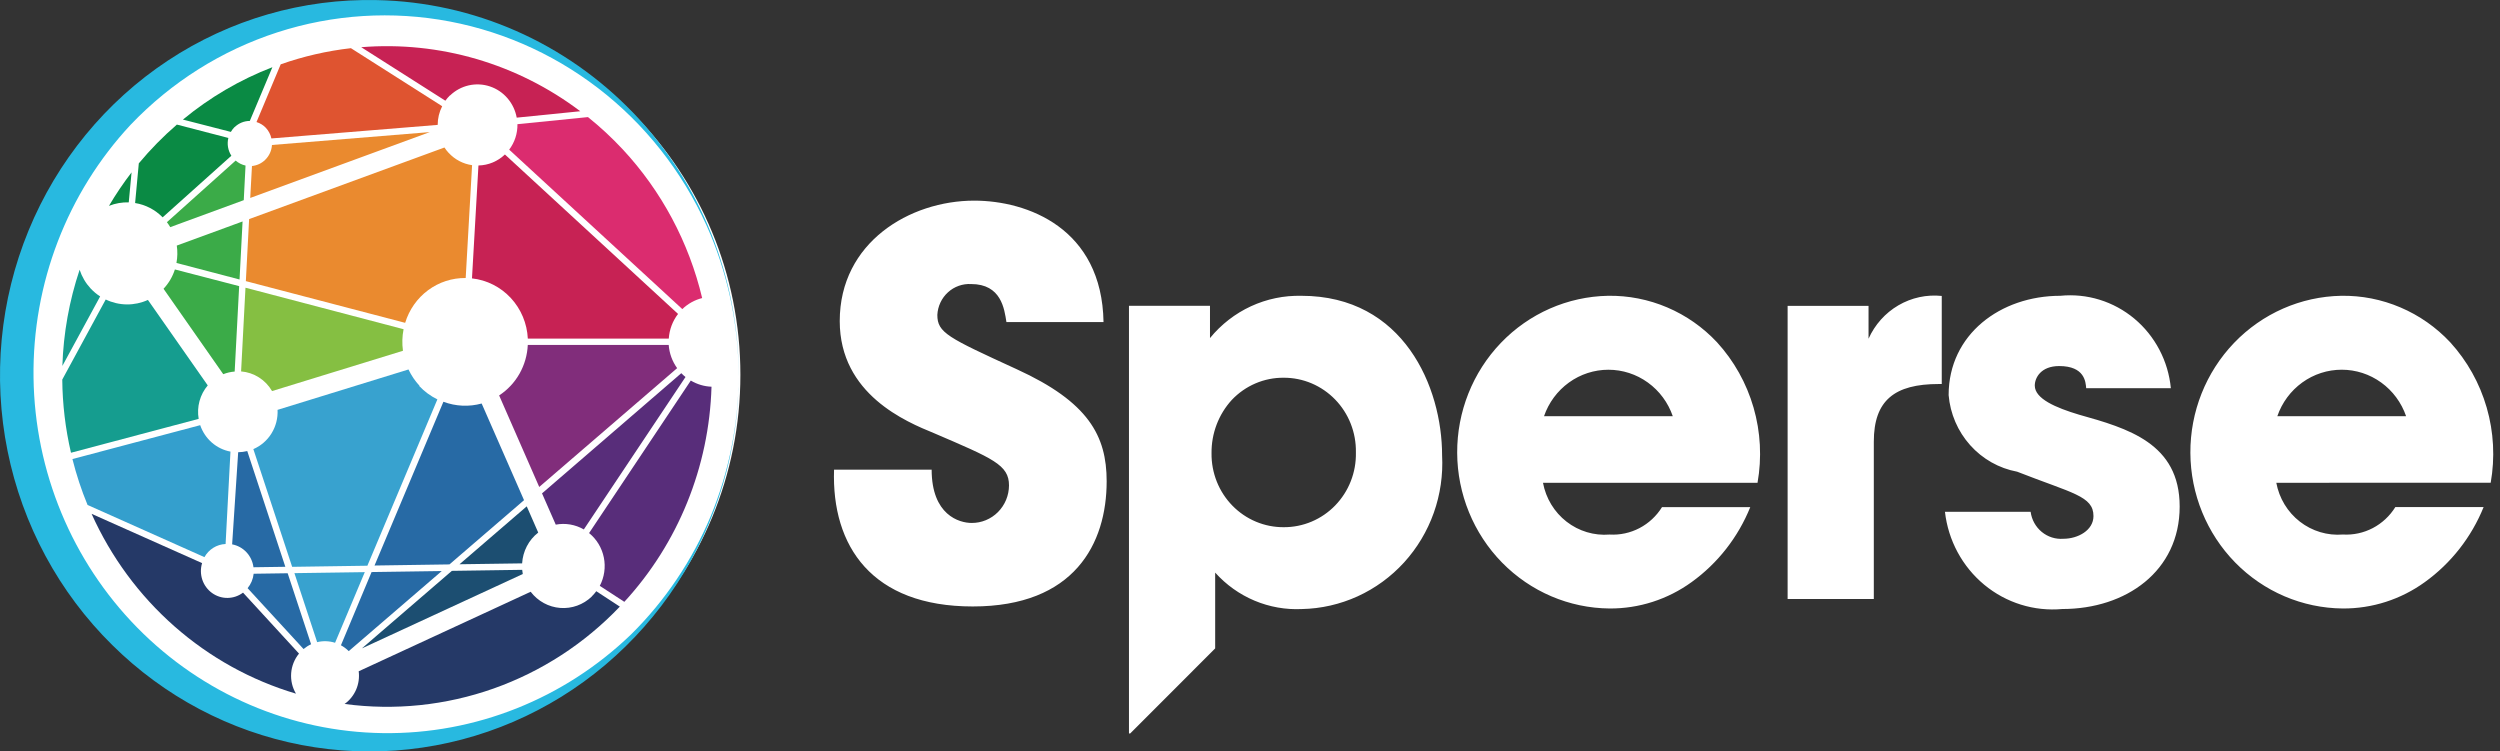 <svg width="173" height="52" viewBox="0 0 173 52" fill="none" xmlns="http://www.w3.org/2000/svg">
<rect x="0" y="0" width="173" height="52" fill="#333333" stroke="none"/>
<path d="M26.275 51.327C40.06 51.327 51.235 39.959 51.235 25.936C51.235 11.914 40.06 0.546 26.275 0.546C12.49 0.546 1.315 11.914 1.315 25.936C1.315 39.959 12.49 51.327 26.275 51.327Z" fill="white"/>
<path fill-rule="evenodd" clip-rule="evenodd" d="M6.277 19.97C5.931 19.597 5.67 19.153 5.51 18.667C4.791 20.813 4.389 23.056 4.316 25.322L6.93 20.513C6.691 20.359 6.472 20.176 6.277 19.967" fill="#159D8F"/>
<path fill-rule="evenodd" clip-rule="evenodd" d="M8.91 14.003L9.104 11.929C8.537 12.668 8.015 13.442 7.54 14.246C7.979 14.072 8.447 13.989 8.918 14.003" fill="#0A8A44"/>
<path fill-rule="evenodd" clip-rule="evenodd" d="M40.953 41.279C40.662 41.559 40.318 41.773 39.941 41.91C39.565 42.046 39.164 42.1 38.766 42.069C38.367 42.038 37.98 41.923 37.627 41.73C37.276 41.537 36.967 41.272 36.722 40.95L24.822 46.452C24.878 46.884 24.816 47.323 24.644 47.722C24.472 48.12 24.196 48.464 23.846 48.714C27.317 49.182 30.847 48.816 34.154 47.647C37.462 46.477 40.454 44.536 42.892 41.978L41.262 40.912C41.169 41.041 41.064 41.161 40.95 41.272" fill="#253967"/>
<path fill-rule="evenodd" clip-rule="evenodd" d="M40.768 36.891C41.291 37.316 41.651 37.913 41.786 38.58C41.92 39.247 41.821 39.941 41.505 40.541L43.204 41.647C46.929 37.599 49.074 32.306 49.237 26.761C48.732 26.742 48.239 26.595 47.803 26.335L40.768 36.883" fill="#582D7A"/>
<path fill-rule="evenodd" clip-rule="evenodd" d="M16.239 8.795C16.522 8.522 16.897 8.369 17.287 8.369L18.849 4.651C16.608 5.514 14.518 6.738 12.658 8.275L15.976 9.128C16.044 9.006 16.13 8.894 16.229 8.795" fill="#0A8A44"/>
<path fill-rule="evenodd" clip-rule="evenodd" d="M31.149 6.602C31.511 6.256 31.957 6.016 32.441 5.907C32.926 5.797 33.43 5.823 33.901 5.98C34.373 6.137 34.794 6.421 35.12 6.801C35.447 7.182 35.666 7.644 35.757 8.141L40.155 7.698C35.794 4.404 30.409 2.829 24.996 3.266L30.818 6.969C30.913 6.838 31.019 6.716 31.134 6.604" fill="#C72254"/>
<path fill-rule="evenodd" clip-rule="evenodd" d="M35.235 10.356L47.216 21.389C47.602 21.018 48.075 20.755 48.59 20.626C47.672 16.766 45.777 13.219 43.093 10.336C42.345 9.534 41.542 8.787 40.688 8.103L35.807 8.593C35.819 9.23 35.617 9.852 35.235 10.356Z" fill="#DB2C6F"/>
<path fill-rule="evenodd" clip-rule="evenodd" d="M18.405 8.855C18.592 9.058 18.722 9.308 18.78 9.58L30.288 8.642C30.288 8.192 30.395 7.749 30.598 7.35L24.284 3.334C22.629 3.522 20.999 3.897 19.425 4.451L17.75 8.446C18 8.522 18.227 8.663 18.407 8.855" fill="#DF5430"/>
<path fill-rule="evenodd" clip-rule="evenodd" d="M20.69 45.228L16.818 41.01C16.509 41.243 16.135 41.372 15.749 41.376C15.364 41.381 14.988 41.261 14.673 41.035C14.359 40.808 14.123 40.486 13.999 40.115C13.876 39.743 13.87 39.342 13.984 38.967L6.338 35.557C7.679 38.543 9.636 41.2 12.077 43.348C14.517 45.495 17.384 47.082 20.481 48.001C20.227 47.575 20.111 47.079 20.149 46.582C20.186 46.085 20.376 45.612 20.69 45.23" fill="#253967"/>
<path fill-rule="evenodd" clip-rule="evenodd" d="M16.012 10.778C15.895 10.599 15.816 10.397 15.78 10.185C15.743 9.973 15.751 9.755 15.802 9.546L12.24 8.621C11.291 9.441 10.41 10.339 9.605 11.305L9.35 14.05C10.072 14.166 10.739 14.512 11.255 15.04L16.012 10.776" fill="#0A8A44"/>
<path fill-rule="evenodd" clip-rule="evenodd" d="M16.24 25.702L16.55 19.8L12.103 18.646C11.943 19.147 11.674 19.604 11.316 19.983L15.45 25.894C15.703 25.793 15.969 25.732 16.24 25.711" fill="#3BAB48"/>
<path fill-rule="evenodd" clip-rule="evenodd" d="M33.109 11.451L32.661 19.264C33.687 19.377 34.64 19.858 35.348 20.621C36.056 21.385 36.474 22.381 36.525 23.429H46.28C46.321 22.808 46.544 22.214 46.921 21.724L34.94 10.69C34.444 11.167 33.791 11.438 33.109 11.451Z" fill="#C72254"/>
<path fill-rule="evenodd" clip-rule="evenodd" d="M21.528 44.585L19.907 39.669L17.553 39.703C17.514 40.071 17.368 40.418 17.134 40.701L21.006 44.913C21.165 44.781 21.339 44.669 21.526 44.583L21.528 44.585ZM25.714 39.584L23.593 44.653C23.791 44.761 23.973 44.897 24.133 45.058L30.571 39.516L25.727 39.586" fill="#276AA5"/>
<path fill-rule="evenodd" clip-rule="evenodd" d="M46.276 23.871H36.523C36.49 24.572 36.293 25.255 35.948 25.863C35.603 26.47 35.12 26.985 34.54 27.364L37.315 33.698L46.858 25.476C46.519 25.005 46.316 24.447 46.274 23.864" fill="#812D7B"/>
<path fill-rule="evenodd" clip-rule="evenodd" d="M31.8 39.047L36.131 38.985C36.156 38.569 36.268 38.163 36.46 37.795C36.652 37.427 36.92 37.106 37.245 36.853L36.45 35.039L31.802 39.044L31.8 39.047ZM31.27 39.503L25.044 44.868L36.177 39.722C36.158 39.627 36.145 39.53 36.135 39.432L31.268 39.503" fill="#1C4E71"/>
<path fill-rule="evenodd" clip-rule="evenodd" d="M4.912 31.33L13.748 28.985C13.677 28.576 13.697 28.156 13.806 27.755C13.914 27.355 14.109 26.984 14.376 26.67L10.236 20.755C9.776 20.965 9.277 21.072 8.773 21.066C8.268 21.061 7.771 20.945 7.316 20.725L4.309 26.267C4.324 27.972 4.526 29.67 4.912 31.33Z" fill="#159D8F"/>
<path fill-rule="evenodd" clip-rule="evenodd" d="M15.611 37.646L15.948 31.251C15.471 31.162 15.026 30.946 14.658 30.625C14.29 30.303 14.012 29.888 13.854 29.422L5.012 31.767C5.283 32.85 5.633 33.912 6.059 34.943L14.147 38.554C14.294 38.29 14.504 38.068 14.758 37.909C15.013 37.75 15.303 37.659 15.601 37.646" fill="#349FCD"/>
<path fill-rule="evenodd" clip-rule="evenodd" d="M37.503 34.13L38.458 36.305C39.124 36.179 39.812 36.296 40.401 36.637L47.436 26.09C47.334 26.007 47.237 25.919 47.145 25.825L37.511 34.139" fill="#582D7A"/>
<path fill-rule="evenodd" clip-rule="evenodd" d="M16.987 19.912L16.684 25.702C17.122 25.737 17.545 25.879 17.918 26.116C18.291 26.352 18.602 26.677 18.826 27.062L27.884 24.274C27.816 23.777 27.83 23.273 27.928 22.782L16.987 19.91" fill="#85BF42"/>
<path fill-rule="evenodd" clip-rule="evenodd" d="M29.029 26.695C28.719 26.362 28.462 25.981 28.267 25.567L19.207 28.362C19.236 28.935 19.09 29.503 18.79 29.989C18.491 30.475 18.051 30.855 17.532 31.078L20.217 39.225L25.423 39.148L30.267 27.637C29.797 27.408 29.371 27.095 29.011 26.712" fill="#38A2CF"/>
<path fill-rule="evenodd" clip-rule="evenodd" d="M31.044 10.577C30.938 10.463 30.841 10.338 30.756 10.207L17.239 15.161L17.013 19.454L28.037 22.34C28.313 21.433 28.87 20.64 29.625 20.081C30.38 19.522 31.292 19.227 32.226 19.238L32.668 11.43C32.047 11.343 31.475 11.042 31.047 10.577H31.044ZM18.351 11.061C18.102 11.305 17.779 11.455 17.436 11.488L17.316 13.698L29.742 9.141L18.82 10.032C18.797 10.423 18.629 10.791 18.349 11.061" fill="#EA8A2F"/>
<path fill-rule="evenodd" clip-rule="evenodd" d="M16.577 19.338L16.786 15.325L12.233 16.994C12.293 17.393 12.285 17.799 12.21 18.196L16.577 19.341V19.338ZM11.785 15.717L16.868 13.851L16.991 11.456C16.739 11.402 16.504 11.284 16.308 11.112L11.55 15.376C11.636 15.488 11.714 15.605 11.785 15.727" fill="#3BAB48"/>
<path fill-rule="evenodd" clip-rule="evenodd" d="M20.374 39.662L21.947 44.437C22.356 44.337 22.785 44.352 23.187 44.48L25.243 39.592L20.374 39.662Z" fill="#38A2CF"/>
<path fill-rule="evenodd" clip-rule="evenodd" d="M30.684 27.802L25.917 39.134L31.102 39.057L36.263 34.612L33.331 27.923C32.457 28.163 31.532 28.121 30.684 27.802Z" fill="#276AA5"/>
<path fill-rule="evenodd" clip-rule="evenodd" d="M17.111 31.213C16.905 31.264 16.694 31.291 16.482 31.294L16.064 37.67C16.443 37.74 16.79 37.932 17.056 38.216C17.321 38.501 17.491 38.864 17.54 39.254L19.745 39.222L17.111 31.215" fill="#276AA5"/>
<path fill-rule="evenodd" clip-rule="evenodd" d="M51.116 25.992C51.106 22.652 50.449 19.346 49.181 16.265C47.602 12.476 45.127 9.144 41.976 6.566C38.825 3.987 35.096 2.243 31.122 1.487C27.147 0.732 23.051 0.989 19.198 2.236C15.345 3.483 11.855 5.681 9.039 8.634C4.645 13.351 2.234 19.628 2.32 26.128C2.405 32.627 4.981 38.836 9.497 43.432C14.014 48.028 20.114 50.647 26.5 50.732C32.886 50.817 39.052 48.361 43.685 43.887C46.032 41.563 47.9 38.786 49.181 35.719C50.449 32.637 51.107 29.331 51.116 25.99V25.992ZM51.116 25.992C51.119 31.104 49.641 36.103 46.866 40.365C44.092 44.626 40.145 47.96 35.518 49.95C30.892 51.94 25.792 52.497 20.856 51.552C15.92 50.606 11.368 48.201 7.768 44.636C4.082 41.003 1.557 36.323 0.523 31.207C-0.511 26.091 -0.005 20.776 1.974 15.957C3.953 11.138 7.313 7.039 11.616 4.193C15.919 1.348 20.965 -0.111 26.095 0.007C32.776 0.147 39.137 2.946 43.815 7.804C48.492 12.661 51.114 19.19 51.118 25.992H51.116Z" fill="#28B9E0"/>
<path fill-rule="evenodd" clip-rule="evenodd" d="M64.47 32.496C64.47 35.638 66.376 36.188 67.237 36.188C67.574 36.191 67.909 36.126 68.222 35.996C68.534 35.867 68.819 35.677 69.059 35.436C69.299 35.194 69.49 34.907 69.622 34.591C69.753 34.274 69.821 33.935 69.823 33.591C69.823 32.165 68.709 31.726 64.615 29.967C62.744 29.2 58.11 27.299 58.11 22.217C58.11 16.77 62.96 13.884 67.417 13.884C71.082 13.884 76.257 15.783 76.364 22.289H69.645C69.503 21.377 69.287 19.656 67.201 19.656C66.91 19.64 66.618 19.682 66.343 19.78C66.068 19.878 65.815 20.03 65.598 20.229C65.381 20.427 65.204 20.666 65.078 20.934C64.952 21.201 64.879 21.492 64.864 21.788C64.864 23.029 65.584 23.359 70.363 25.553C75.323 27.821 76.581 30.159 76.581 33.303C76.581 37.618 74.353 41.967 67.312 41.967C60.34 41.967 57.538 37.799 57.716 32.5H64.472L64.47 32.496ZM115.757 28.803C115.434 27.863 114.832 27.048 114.033 26.472C113.235 25.895 112.281 25.586 111.302 25.586C110.323 25.586 109.368 25.895 108.57 26.472C107.772 27.048 107.169 27.863 106.846 28.803H115.757ZM106.775 33.41C106.974 34.48 107.554 35.438 108.405 36.099C109.255 36.76 110.316 37.078 111.382 36.991C112.099 37.033 112.813 36.879 113.452 36.545C114.09 36.211 114.629 35.71 115.012 35.092H121.119C120.276 37.178 118.869 38.977 117.06 40.281C115.402 41.481 113.415 42.12 111.38 42.107C108.585 42.084 105.912 40.941 103.938 38.926C101.965 36.911 100.851 34.186 100.837 31.341C100.823 28.495 101.911 25.759 103.865 23.724C105.818 21.69 108.481 20.52 111.276 20.469C112.682 20.447 114.078 20.721 115.375 21.274C116.673 21.827 117.844 22.647 118.815 23.683C119.993 24.971 120.86 26.52 121.347 28.208C121.834 29.896 121.928 31.677 121.621 33.408H106.783L106.775 33.41ZM123.697 21.166H129.303V23.44C129.737 22.469 130.459 21.66 131.368 21.129C132.277 20.598 133.327 20.37 134.369 20.479V26.574H134.16C131.104 26.574 129.668 27.706 129.668 30.558V41.451H123.703V21.163L123.697 21.166ZM144.364 26.866C144.33 26.427 144.257 25.331 142.495 25.331C141.239 25.331 140.807 26.135 140.807 26.683C140.807 27.595 142.273 28.217 143.861 28.693C147.239 29.641 150.833 30.667 150.833 35.054C150.833 39.513 147.132 42.144 142.713 42.144C140.765 42.322 138.825 41.719 137.308 40.463C135.791 39.206 134.816 37.396 134.591 35.418H140.52C140.593 35.965 140.868 36.462 141.29 36.809C141.711 37.156 142.246 37.325 142.787 37.283C143.792 37.283 144.868 36.699 144.868 35.712C144.868 34.322 143.402 34.139 139.586 32.641C138.335 32.408 137.192 31.764 136.336 30.806C135.479 29.849 134.955 28.631 134.845 27.341C134.845 23.137 138.437 20.469 142.571 20.469C143.486 20.377 144.41 20.469 145.29 20.741C146.17 21.013 146.988 21.458 147.699 22.052C148.41 22.646 148.998 23.377 149.431 24.202C149.865 25.028 150.134 25.932 150.223 26.864H144.359L144.364 26.866ZM166.502 28.801C166.179 27.861 165.577 27.046 164.778 26.47C163.98 25.893 163.026 25.584 162.047 25.584C161.068 25.584 160.113 25.893 159.315 26.47C158.517 27.046 157.914 27.861 157.591 28.801H166.502ZM157.52 33.408C157.719 34.478 158.299 35.436 159.15 36.097C160 36.758 161.061 37.075 162.127 36.989C162.844 37.031 163.558 36.877 164.197 36.543C164.835 36.209 165.374 35.707 165.757 35.09H171.866C171.021 37.177 169.61 38.977 167.799 40.281C166.141 41.481 164.154 42.12 162.119 42.107C159.324 42.084 156.65 40.942 154.676 38.927C152.703 36.912 151.588 34.187 151.574 31.342C151.56 28.497 152.648 25.76 154.601 23.725C156.555 21.69 159.217 20.52 162.012 20.469C163.419 20.446 164.815 20.72 166.112 21.274C167.41 21.827 168.581 22.647 169.552 23.683C170.728 24.971 171.594 26.52 172.081 28.208C172.568 29.895 172.662 31.675 172.356 33.406L157.52 33.408ZM93.828 31.327C93.841 32.002 93.721 32.672 93.475 33.299C93.229 33.925 92.863 34.495 92.397 34.976C91.932 35.456 91.377 35.837 90.765 36.095C90.153 36.354 89.496 36.485 88.833 36.482C88.173 36.486 87.519 36.356 86.91 36.1C86.3 35.844 85.746 35.467 85.281 34.99C84.816 34.514 84.449 33.948 84.201 33.326C83.954 32.704 83.83 32.037 83.838 31.366C83.823 29.998 84.324 28.677 85.239 27.676C85.704 27.184 86.263 26.795 86.881 26.53C87.499 26.266 88.163 26.133 88.833 26.139C89.496 26.137 90.152 26.269 90.763 26.528C91.374 26.788 91.929 27.168 92.394 27.648C92.859 28.128 93.226 28.698 93.472 29.324C93.718 29.95 93.839 30.619 93.828 31.293V31.327ZM90.058 20.471C88.855 20.44 87.661 20.688 86.565 21.194C85.469 21.701 84.501 22.453 83.731 23.395V21.163H78.125V50.756H78.209L84.09 44.87V39.624C84.847 40.467 85.777 41.13 86.814 41.566C87.852 42.002 88.971 42.2 90.092 42.146C91.422 42.119 92.734 41.819 93.948 41.266C95.163 40.712 96.255 39.915 97.161 38.922C98.066 37.929 98.766 36.761 99.218 35.487C99.67 34.213 99.865 32.859 99.793 31.506C99.793 26.791 97.133 20.469 90.054 20.469L90.058 20.471Z" fill="white"/>
</svg>
